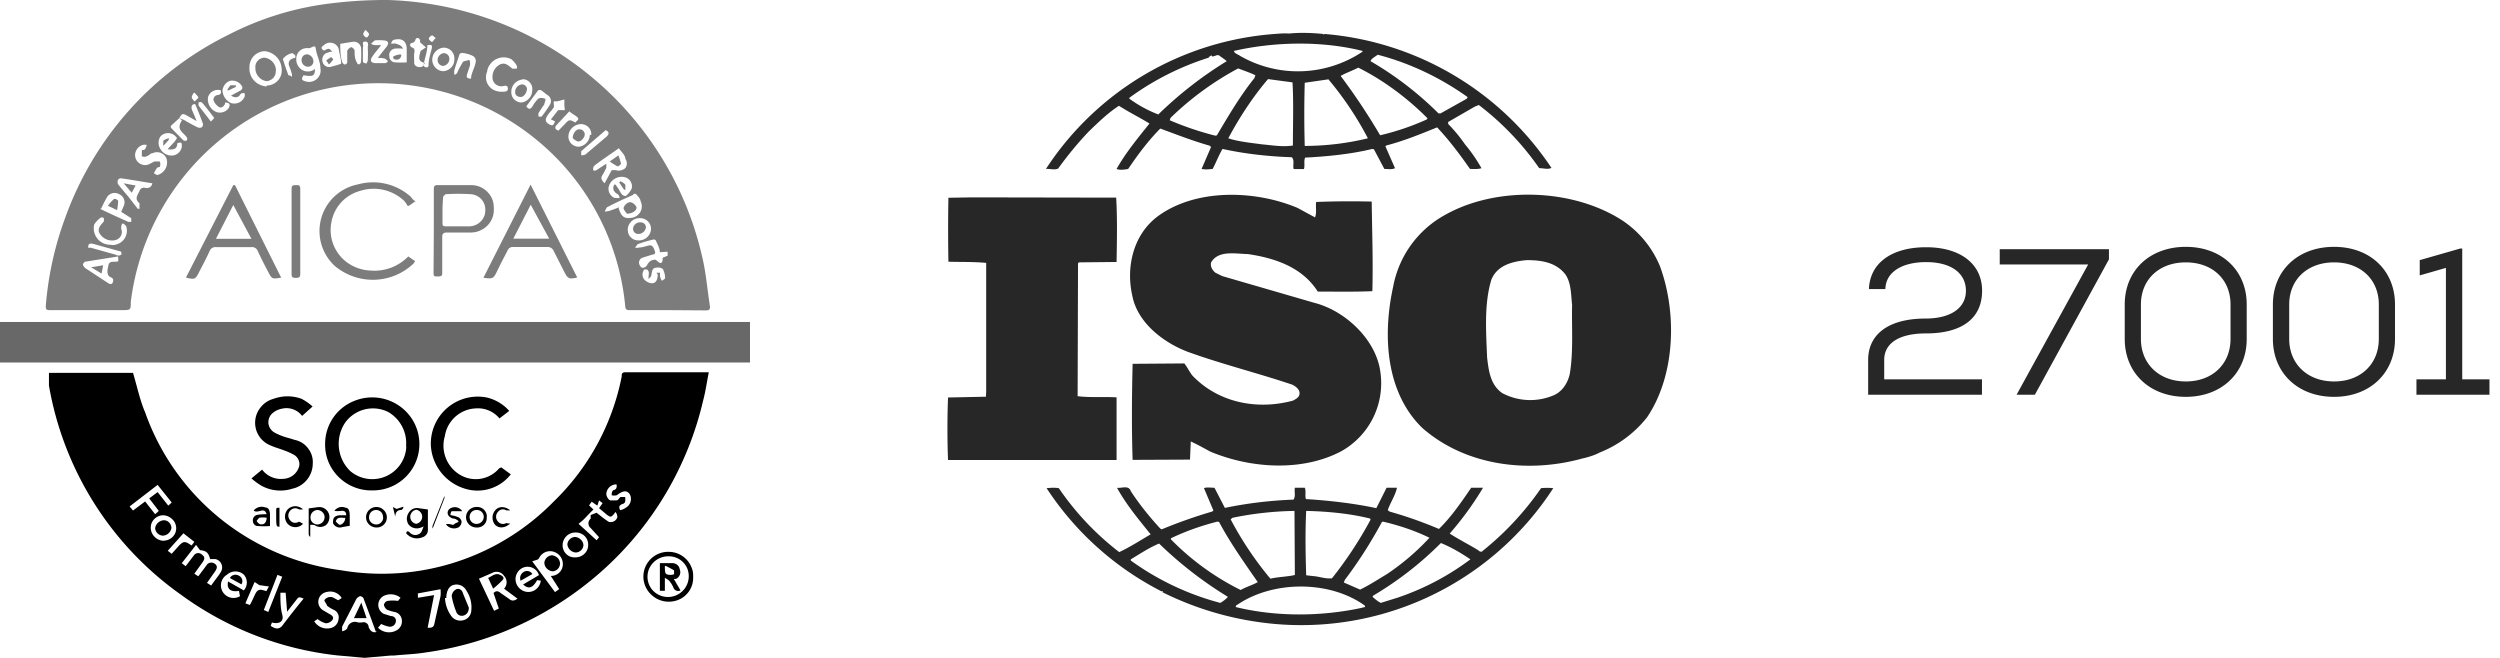 <svg xmlns="http://www.w3.org/2000/svg" fill="none" viewBox="0 0 190 50"><path fill="#000" d="m27.76 50-2.13-.19a24.68 24.68 0 0 1-11.86-4.6A24.6 24.6 0 0 1 3.72 29.3v-.96h6.39c.3 1 .53 2.1.92 3a18.14 18.14 0 0 0 5.73 8.09 18.45 18.45 0 0 0 9.16 3.91A18.29 18.29 0 0 0 42.1 38.1a18.06 18.06 0 0 0 5.15-9.49c0-.21 0-.32.34-.32h6.28c-.15.74-.25 1.48-.42 2.1a24.9 24.9 0 0 1-7.54 12.86 25.37 25.37 0 0 1-13.58 6.34c-.79.13-1.6.15-2.38.23h-.24l-1.95.17Zm17.02-10.96-.36.38-.17.16-.28.23 1.37 1.25.19-.23-.64-.7a.46.46 0 0 1 0-.71v-.28l.45-.17.27.21a7 7 0 0 0 .64.47.52.52 0 0 0 .57-.16.5.5 0 0 0 .1-.18s0-.23-.14-.4c-.32.42-.36.44-.68.19l-.57-.48.27-.38-.27-.21-.13.4-.43-.3-.2.28.33.31-.32.32Zm-7.28 6.04c.2-.21.37-.17.56 0l.61.42c.26.23.45.14.66 0l-1.02-.76a.71.71 0 0 0 0-.97.68.68 0 0 0-.9-.23l-1.01.44 1.15 2.44.36-.17-.4-1.17ZM28.56 48c-.3-.84-.6-1.64-.91-2.46 0-.1-.17-.23-.26-.23-.08 0-.23.1-.3.2L26 47.63v.34c.13 0 .38-.13.4-.25a.59.59 0 0 1 .54-.46.6.6 0 0 1 .25.04c.11.02.23.02.34 0a.4.4 0 0 1 .45.2.4.4 0 0 1 .04.17c.15.34.36.45.66.34h-.1Zm-14.75-5.2.3.23.64-.84a.4.4 0 0 1 .5-.11c.05.03.1.06.14.11.23.17.13.36 0 .55l-.62.86.3.2.62-.83a.42.42 0 0 1 .47-.2c.06.01.12.04.17.08.25.18.14.4 0 .6l-.6.85.32.2c.25-.37.53-.69.74-1.04a.65.65 0 0 0-.42-.97h-.4c-.13-.5-.3-.63-.77-.68l-.3-.4-1.09 1.4Zm28.06.97a.9.9 0 0 0 .6-.22.88.88 0 0 0 .3-.56.98.98 0 0 0-.67-1.05.92.92 0 0 0-1.13.48.28.28 0 0 1-.12.11l-.4.13L42.18 45l.32-.23-.64-1Zm-8.05 1.68c.02.48.18.94.45 1.33a.85.85 0 0 0 .93.36.79.79 0 0 0 .62-.76 2.25 2.25 0 0 0-.36-1.47.85.85 0 0 0-1.04-.44c-.28.1-.5.42-.5.98h-.1Zm-9.94 1.77a1.15 1.15 0 0 0 1.3.5.77.77 0 0 0 .55-.67.62.62 0 0 0-.38-.71 2.73 2.73 0 0 1-.49-.3c0-.1-.23-.33-.2-.44a.57.57 0 0 1 .48-.23c.17 0 .34.15.57.25l.26-.17a1.02 1.02 0 0 0-1.13-.46.77.77 0 0 0-.63.58.75.75 0 0 0 .31.79l.51.3c.2.1.38.25.23.46a.66.66 0 0 1-.5.25 1.73 1.73 0 0 1-.62-.32l-.26.17Zm4.85.49a1.18 1.18 0 0 0 1.47.16.78.78 0 0 0 .34-.75.69.69 0 0 0-.5-.6c-.22-.04-.43-.1-.62-.18a.57.57 0 0 1-.24-.36c0-.13.17-.31.28-.31.26-.04.52-.04.79 0l.19-.24a1.2 1.2 0 0 0-1.28-.14.78.78 0 0 0-.41.68.77.77 0 0 0 .41.68l.55.17c.22 0 .43.17.37.44a.44.44 0 0 1-.2.3.45.45 0 0 1-.34.06 2.4 2.4 0 0 1-.57-.2l-.24.29Zm-15.68-9.52-1.07-1.34-2.13 1.64.26.31.92-.69.76.97.28-.25-.73-.95.64-.48.81 1.03.26-.24Zm5.1 6.72c-.63.1-.93-.15-.82-.72l1.2.68a.9.9 0 0 0 0-1.2.96.96 0 0 0-1.27 0 .95.95 0 0 0-.34 1.3.96.96 0 0 0 1.32.34l-.08-.4Zm22.67-.82c-.32.6-.66.71-1.06.33l1.2-.71a.9.9 0 0 0-1.62-.22.94.94 0 0 0-.15.66.99.99 0 0 0 .93.84.96.96 0 0 0 .98-.86l-.28-.04Zm-17.75 1.4c-.36-.14-.36-.14-.57.13l-.68.87-.11-1.44h-.4c0 .6 0 1.12.14 1.67.15.54-.27.73-.78.59l-.1.25c.37.27.65.27.88 0 .54-.72 1.07-1.39 1.62-2.06Zm-10.64-4.4a.97.97 0 0 0 .89-.58.94.94 0 0 0-.23-1.05 1.03 1.03 0 0 0-.7-.3.97.97 0 0 0-.87.6.98.98 0 0 0 .23 1.04 1 1 0 0 0 .68.3Zm32.27.3a.9.9 0 0 0-.6-.86.92.92 0 0 0-.36-.06.97.97 0 0 0-.9.58.94.94 0 0 0-.08.36.92.92 0 0 0 .6.9c.12.04.25.06.38.05a.97.97 0 0 0 .9-.6.94.94 0 0 0 .06-.37Zm-12.2 6.32c.28 0 .45 0 .51-.3l.47-2.1c.02-.18.02-.35 0-.53l-1.72.32v.33l1.23-.2-.49 2.48Zm14.62-8.93c.17-.04.32-.1.45-.2a.76.76 0 0 0 .28-1.04c-.24-.3-.51-.25-.98.1a.81.81 0 0 1-.38 0c0-.12 0-.35.17-.4.17-.03.25-.22.19-.43a.8.8 0 0 0-.54.22.77.77 0 0 0-.23.53.67.67 0 0 0 .28.47h.49c.15 0 .21-.2.32-.26h.34c.02.12.02.24 0 .36a.25.25 0 0 1-.2.17c-.3.13-.27.23-.19.46v.02Zm-26.03 4.9-1.04 2.68.34.15 1.06-2.68-.36-.14Zm-7.15-3.15-1.19 1.33.3.23.47-.53c.42-.46.53-.46 1.04-.1l.21-.28-.83-.65Zm4.7 5.32.35.13c.12-.21.22-.43.32-.65.25-.55.36-.6.93-.4l.2-.36-.73-.1-.36-.24-.7 1.62Z"/><path fill="#7C7C7C" d="M50.76 23.57h-2.83c-.3 0-.4 0-.42-.38a18.6 18.6 0 0 0-4.94-10.89A18.96 18.96 0 0 0 9.94 22.94c0 .63 0 .63-.72.63H3.89c-.36 0-.44 0-.4-.44a25 25 0 0 1 1.47-6.59A24.88 24.88 0 0 1 17.35 2.65 22.86 22.86 0 0 1 25.2.25 33.6 33.6 0 0 1 29.46 0c5.6.17 11 2.17 15.32 5.7a24.96 24.96 0 0 1 8.58 13.79c.3 1.24.4 2.54.6 3.83 0 .23-.11.27-.3.27l-2.9-.02ZM13.62 8.97l.39.16c.34.2.65.38 1.02.55a.37.37 0 0 0 .3 0 .32.32 0 0 0 .1-.25c-.17-.5-.38-1.01-.6-1.52-.3 0-.31.26-.23.47.09.2.21.48.34.82l-.74-.42c-.32-.17-.39-.15-.56.19l-.66.6v.13l.96.97a.28.28 0 0 0 .26 0 .23.23 0 0 0 0-.23c-.11-.15-.26-.28-.37-.4-.1-.13-.36-.38 0-.89l-.2-.18Zm6.64-2.47a1.16 1.16 0 0 0 1.08-.73c.05-.14.08-.3.07-.45 0-.35-.12-.7-.36-.96a1.43 1.43 0 0 0-.94-.47 1.18 1.18 0 0 0-1.06.74c-.06.14-.09.29-.09.44a1.35 1.35 0 0 0 .77 1.36c.17.08.35.13.53.14V6.5Zm3.68-1.32c0 .57-.1.67-.87.54-.19.3-.15.38.17.47a.88.88 0 0 0 .85-.2.86.86 0 0 0 .26-.81c0-.42-.2-.82-.3-1.22-.1-.4 0-.57-.5-.3h-.2a.8.8 0 0 0-.76.46c-.04.1-.07.2-.07.3a.94.94 0 0 0 .45.9.86.86 0 0 0 .97-.08v-.06Zm23.1 6.08c-.64.46-1.26.86-1.83 1.3a.34.34 0 0 0-.13.3c0 .2.23.1.36 0l.64-.42v.31c-.09.2-.19.39-.3.57-.17.25 0 .44.17.61l.54-1h.3a.75.75 0 0 0 .74-.16.6.6 0 0 0 0-.69c0-.27-.3-.53-.5-.82Zm-35.46 2.67c-.79-.12-1.58-.27-2.39-.38a.28.28 0 0 0-.23.13c-.03.1-.03.2 0 .3.28.37.6.73.9 1.1l.61.79h.13v-.42c-.4-.34-.15-.61 0-.93a.36.36 0 0 1 .34-.26l.15.03c.25.02.42-.08.49-.36Zm-2.6 5.56-2.51.4a.32.32 0 0 0-.17.23c.04.1.1.18.17.25l1.83 1.2a.5.5 0 0 0 .21 0c.15-.23.13-.42-.1-.5-.24-.09-.28-.4-.22-.66.07-.25 0-.52.45-.52s.34 0 .34-.4Zm38-3.8c.19.72.42.94.95.87a.9.9 0 0 0 .73-.44.88.88 0 0 0 .02-.84c0-.15-.17-.34-.28-.46-.1-.13-.23-.13-.3 0-.66.29-1.34.6-1.98.94l-.15.28c-.04.08.22 0 .3 0 .24-.08.48-.16.7-.26v-.08Zm3.17 3.48c0-.31-.2-.63-.32-.92a.3.3 0 0 0-.17-.05c-.41.1-.8.21-1.2.36 0 0-.12.17-.2.25.1.03.22.03.33 0 .26 0 .51-.12.77-.16.25-.05.36.27.42.48.07.21-.17.21-.3.25l-.67.21a.4.4 0 0 0-.24.43c.01.06.03.11.06.16.11.21.26.21.43.1.17-.1.21-.56.77-.54.17.13.27.25.38.25.1 0 .15-.15.15-.3 0-.14 0-.1.15-.16l.23-.1v-.3l-.6.04ZM12.7 12.31a.75.75 0 0 0-.36-.63.77.77 0 0 0-.73-.04c-.17 0-.3.19-.45.23a.4.4 0 0 1-.38 0v-.4c0-.13.2 0 .26-.17a.5.5 0 0 0 .1-.3h-.23a.83.83 0 0 0-.62.6.75.75 0 0 0 .23.75.77.77 0 0 0 .77.15l.45-.23h.4c.06.13.06.28 0 .42 0 0-.21 0-.27.17-.07.1-.13.2-.17.31 0 0 .19.13.27.13a1 1 0 0 0 .73-.99Zm-4.26 6.31a1.12 1.12 0 0 0 .96-.4 1.09 1.09 0 0 0 .19-1.03s-.2-.23-.26-.2c-.06.01-.12.1-.12.4a.62.62 0 0 1-.2.74.64.64 0 0 1-.25.12 1.1 1.1 0 0 1-1.15-.45c-.2-.3-.13-.54.26-.94a.35.35 0 0 0 0-.3.2.2 0 0 0-.24 0c-.19.14-.35.31-.47.5a1.25 1.25 0 0 0 .77 1.46c.2.07.4.1.6.08l-.09.02Zm-.83-2.75c.72.36 1.43.67 2.13.99h.23c.02 0 0-.23 0-.28l-.76-.48.2-.46a.67.67 0 0 0-.33-.87.69.69 0 0 0-.94.2c-.16.28-.31.57-.45.88l-.08.02Zm30.46-8.9h.13c.17 0 .42 0 .4-.26-.02-.25-.21-.2-.4-.16a.67.67 0 0 1-.75-.49A1.06 1.06 0 0 1 38 4.9c.36-.16.56 0 .94.32h.32a.25.25 0 0 0 0-.25c-.1-.18-.24-.34-.4-.47a1.27 1.27 0 0 0-1.62.4c-.12.16-.2.35-.22.55a1.08 1.08 0 0 0 .53 1.4c.17.08.35.12.54.12Zm-20.52.3.74-.4a.27.27 0 0 0 .13-.26.85.85 0 0 0-.96-.46.87.87 0 0 0-.55.75 1.13 1.13 0 0 0 .64.93.84.84 0 0 0 1.02-.44.37.37 0 0 0 0-.32c-.15 0-.25 0-.34.15-.08.15-.34.27-.68.04Zm-4.81 4.07c.23-.27.45-.46.62-.7.17-.22 0-.22 0-.26a.79.79 0 0 0-.9-.2.68.68 0 0 0-.27.2.86.86 0 0 0 0 .94.97.97 0 0 0 1 .49.79.79 0 0 0 .63-.68c0-.27 0-.35-.34-.25-.02.42-.23.53-.74.46Zm34.05 2.7.26.38c.06.13.14.26.23.37.08.07.18.1.28.11.19-.16.34-.35.45-.57a.7.7 0 0 0-.08-.53.72.72 0 0 0-.43-.33 1.03 1.03 0 0 0-1.2.6.75.75 0 0 0 .43.98h.34c.04 0 0-.23-.17-.32-.17-.08-.42-.36-.21-.7h.1Zm-1.85-3.8a.77.77 0 0 0-.46-.74.8.8 0 0 0-.3-.07 1 1 0 0 0-.68.27.94.94 0 0 0-.3.65.77.77 0 0 0 .48.74c.1.04.2.06.3.06a.94.94 0 0 0 .85-.9h.11Zm-19.58-6.3c-.1-.01-.18-.01-.28 0l-.3.1a.57.57 0 0 0-.25.7.5.5 0 0 0 .6.34c.27-.07.54-.14.8-.24 0-.31-.1-.63-.16-.95a.67.67 0 0 0-.43-.6.69.69 0 0 0-.72.14c-.24.17-.24.25 0 .42.38-.2.4-.2.63.09h.11Zm14.41 2.1a.95.95 0 0 0-.85.6.92.92 0 0 0-.06.35.77.77 0 0 0 .48.74c.1.04.2.06.3.06a.94.94 0 0 0 .58-.32.92.92 0 0 0 .23-.6.75.75 0 0 0-.46-.8.77.77 0 0 0-.33-.05l.11.02Zm-5.24-1.56a.81.81 0 0 0-.48-.79.84.84 0 0 0-.32-.07.94.94 0 0 0-.62.29.92.92 0 0 0-.26.62.88.88 0 0 0 .8.88.9.9 0 0 0 .83-.58.87.87 0 0 0 .05-.35Zm14.12 12.1a.9.9 0 0 0-.87.54.87.87 0 0 0-.01.66.78.78 0 0 0 .45.44c.1.04.21.05.32.05a.92.92 0 0 0 .86-.54.8.8 0 0 0-.44-1.09.82.82 0 0 0-.31-.06ZM30.63 3.7a2.89 2.89 0 0 0-.66 0 .5.5 0 0 0-.38.59c0 .12.04.23.12.3.08.1.19.14.3.15.3.02.6.02.9 0V3.73c0-.68-.45-.85-.98-.7-.11 0-.15.2-.24.27.11.02.23.02.34 0 .3.11.47.13.6.4ZM40 8.08c.18.25.3.25.47 0 .12-.22.27-.42.45-.59a.54.54 0 0 1 .45 0c.19 0 0 .3 0 .44-.16.22-.31.45-.45.68v.23a.28.28 0 0 0 .26 0c.22-.28.43-.58.61-.88a.52.52 0 0 0-.19-.74l-.47-.36a.3.3 0 0 0-.23 0L40 8.08ZM25.86 3.33c0 .46 0 .96.17 1.45 0 0 .13.15.2.12a.23.23 0 0 0 .16-.14v-.91a.61.61 0 0 1 .3-.27.43.43 0 0 1 .26.25c0 .3 0 .59.15.88.14.3.12.13.19.17.06.05.15-.14.15-.2.02-.35.02-.7 0-1.04a.54.54 0 0 0-.44-.46.56.56 0 0 0-.22 0l-.92.15Zm9.94 2.65c0-.4.26-.78.34-1.2a.46.46 0 0 0-.18-.52 2.53 2.53 0 0 0-.84-.24s-.17 0-.21.15c-.13.4-.28.8-.39 1.2v.27c0 .08.22 0 .26-.19.11-.24.24-.47.38-.7 0-.1.28-.12.43-.18.15-.07.15.27.13.4l-.22.67c-.06.23-.04.32.3.34ZM28.71 4.4l.68-.86c.2-.28.11-.45-.23-.47a3.68 3.68 0 0 0-.68 0l-.24.21c-.08.09.15.13.24.15h.49c-.28.36-.5.61-.68.88-.2.28-.1.47.23.49h.72s.18 0 .24-.15a.74.74 0 0 0-.24-.2 2.15 2.15 0 0 0-.53-.05ZM50 20.73h.17a.8.8 0 0 0 0 .31c.03.1.07.2.13.3 0 0 .25-.15.25-.19 0-.24-.06-.48-.17-.7a.64.64 0 0 0-.53-.1c-.28 0-.3.3-.34.53-.04.23-.13.19-.2.3-.06.1 0-.26 0-.37v-.12a.38.38 0 0 0-.14-.21h-.2a.6.6 0 0 0 0 .77c.15.16.35.26.56.28.3 0 .42-.23.45-.53.02-.3-.09-.14-.07-.27H50ZM17.1 7.79v.12c-.12.2-.29.34-.48.21a1.07 1.07 0 0 1-.4-.52c0-.21.13-.36.34-.38.21-.02.28-.17.21-.36a.78.78 0 0 0-.82.26.76.76 0 0 0-.14.27 1.04 1.04 0 0 0 .6 1.11.82.82 0 0 0 .98-.3c.13-.27.06-.4-.3-.41Zm25.79.23v-.46l-.53.14h-.26c-.04 0 0 .23 0 .44l-.17.24c-.16.16-.3.34-.4.54-.13.26 0 .42.25.55.26.13.3 0 .4-.25l-.31-.15.55-.7h.51l-.04-.35Zm-10.96-4.8c0-.1 0-.27-.13-.32-.13-.04-.2 0-.26.22a.38.38 0 0 1-.2.14c-.22 0-.24.28 0 .36.22.08.16.27.14.44-.02.17 0 .49 0 .72 0 .23.28.36.51.31.23-.04.2-.16.3-.3-.47-.12-.51-.3-.32-.92l.4-.27-.44-.38Zm14.1 6.67-1.86 1.6v.27c0 .1.23 0 .3 0l1.63-1.38c.21-.2.21-.34-.06-.49ZM6.69 18.83h.22l1.89.53a.36.36 0 0 0 .43-.02c0-.19 0-.23-.22-.27l-1.91-.53c-.32-.08-.4 0-.4.3ZM22.45 4.38v-.15s-.14-.17-.25-.19a1.2 1.2 0 0 0-.7.44c.12.42.27.84.42 1.24 0 0 .17 0 .26.13a.7.7 0 0 0 0-.23 4.1 4.1 0 0 0-.2-.59c-.1-.27 0-.46.22-.57l.25-.08Zm20.82 4.08-.96 1.03c-.19.21-.12.34.13.44l.47-.48c.34-.38.38-.38.83-.13 0-.12.36-.2.13-.42-.24-.2-.4-.25-.6-.44Zm-26.99.5c-.32-.42-.61-.8-.93-1.17a.28.28 0 0 0-.26 0v.23l.94 1.22.25-.27Zm16.2-5.5c0 .48-.21.96-.28 1.47 0 0 0 .16.15.18.15.03.2 0 .22-.14 0-.4.12-.82.23-1.22.1-.4-.06-.34-.32-.32v.02Zm-4.9.16v.95c0 .3.13.17.2.25.06.08.17-.17.17-.25.02-.32.02-.63 0-.95 0-.17.12-.46-.2-.46-.31 0-.08.3-.17.44v.02ZM14.81 7.7c.13-.14.28-.25.26-.31-.02-.07-.17-.21-.26-.32-.08-.1-.2.17-.23.28-.02.1.04.16.17.33l.06.02Zm13.05-5.4h-.13c0 .1-.15.2-.12.31.02.1.12.17.2.23.1.06.24-.17.24-.25 0-.08-.19-.21-.25-.32l.06.02Zm5.3.63c-.17-.13-.28-.26-.34-.24-.06.03-.23.15-.23.24 0 .08.15.23.23.25.09.02.13-.15.28-.28l.06.03Z"/><path fill="#000" d="M24.71 33.73a3.5 3.5 0 0 1 2.19-3.25 3.61 3.61 0 0 1 3.89.73 3.52 3.52 0 0 1-2.42 6.06 3.53 3.53 0 0 1-3.4-2.15 3.42 3.42 0 0 1-.26-1.39Zm6.15.2a2.73 2.73 0 0 0-1.36-2.62 2.6 2.6 0 0 0-3.26.8 2.88 2.88 0 0 0 .39 3.7 2.59 2.59 0 0 0 4.25-1.85l-.02-.04Zm-7.1-3.04-.8.72a1.49 1.49 0 0 0-1.53-.55c-.28.05-.55.18-.76.38a.9.9 0 0 0-.15 1.1c.07.11.16.21.27.29.2.12.42.22.64.3.3.12.62.18.92.29.42.08.8.3 1.05.64.27.33.4.75.37 1.17a1.96 1.96 0 0 1-1.55 1.91 2.99 2.99 0 0 1-2.36-.23 5.14 5.14 0 0 1-.75-.55l.81-.67a1.78 1.78 0 0 0 1.62.7 1.3 1.3 0 0 0 1.2-.96.81.81 0 0 0-.43-.88 4.4 4.4 0 0 0-.75-.33c-.32-.13-.66-.21-.98-.36a1.85 1.85 0 0 1-.73-2.95c.24-.29.57-.5.94-.6a3.1 3.1 0 0 1 2.13 0c.3.16.58.35.83.58Zm14.34 4.63.72.53a3.2 3.2 0 0 1-3.34 1.13 3.65 3.65 0 0 1-2.73-3.24A3.57 3.57 0 0 1 37 30.21c.66.16 1.26.51 1.7 1.02l-.74.57a2.13 2.13 0 0 0-1.83-.76 2.48 2.48 0 0 0-2.32 2.1 2.58 2.58 0 0 0 .96 2.82 2.34 2.34 0 0 0 3.17-.37l.17-.07Z"/><path fill="#7C7C7C" d="m31.59 15.28-.51.36h-.11a1.68 1.68 0 0 0-.28-.4 3.38 3.38 0 0 0-3.36-.72 3 3 0 0 0-2.13 2.3 3.06 3.06 0 0 0 1.63 3.4c.4.2.85.32 1.3.34a3.61 3.61 0 0 0 2.9-1.07l.51.35a.74.74 0 0 1-.12.2 4.5 4.5 0 0 1-5.99.16 3.61 3.61 0 0 1 1.75-6.18 4.3 4.3 0 0 1 3.98.88c.15.13.26.38.43.38Zm8.74-1.24 3.54 7.05c-.62.14-.7.1-.96-.38l-.83-1.64a.49.49 0 0 0-.47-.3h-2.6a.43.43 0 0 0-.44.28c-.28.54-.56 1.07-.81 1.6-.26.52-.3.56-1.02.46l3.57-7.05.02-.02Zm0 1.53-1.32 2.57h2.73l-1.4-2.57ZM21.37 21.1c-.7.12-.7.1-.98-.42-.28-.53-.55-1.06-.8-1.6a.46.46 0 0 0-.48-.3h-2.7a.47.47 0 0 0-.47.28c-.25.56-.55 1.11-.83 1.66-.27.54-.34.52-.98.38l3.6-7.03h.13l3.51 7.03Zm-4.96-2.95h2.7l-1.38-2.57-1.32 2.57Zm16.56-.57v-3.11c0-.3 0-.42.36-.4h2.53a1.72 1.72 0 0 1 1.57 1.12c.08.21.1.44.1.67a1.7 1.7 0 0 1-1.02 1.65c-.2.1-.44.15-.67.16h-1.87c-.28 0-.36.1-.36.35v2.66c0 .23 0 .33-.32.33s-.34 0-.34-.33l.02-3.1Zm.66-1.64v.99c0 .17 0 .27.23.27h1.73a1.25 1.25 0 0 0 1.19-.72c.07-.15.1-.31.1-.48a1.15 1.15 0 0 0-.65-1.12 1.2 1.2 0 0 0-.45-.12c-.64-.04-1.28-.04-1.92 0 0 0-.19.15-.19.25 0 .11-.04.62-.04.93ZM22.16 17.6v-3.17c0-.24 0-.36.3-.36s.36 0 .36.36v6.3c0 .26 0 .39-.34.39s-.32-.15-.32-.38V17.6Z"/><path fill="#000" d="M52.68 43.86a1.8 1.8 0 0 1-1.13 1.73 1.93 1.93 0 0 1-2.08-.42 1.88 1.88 0 0 1 1.36-3.23 1.87 1.87 0 0 1 1.73 1.19c.1.23.13.48.12.73Zm-1.83-1.58a1.59 1.59 0 0 0-1.5.91 1.54 1.54 0 0 0 .3 1.72 1.58 1.58 0 0 0 2.6-1.66 1.51 1.51 0 0 0-1.4-.97Zm-19.97-1.75c0-.19.15-.21.32 0a.58.58 0 0 0 .73 0c.15-.13.19-.36.27-.53-.1.06-.2.1-.32.13a.8.8 0 0 1-.83-.27.8.8 0 0 1 0-.87.72.72 0 0 1 .75-.37l.72.1v1.52a.58.58 0 0 1-.44.6 1.05 1.05 0 0 1-1.2-.3Zm.75-1.79a.55.55 0 0 0-.45.54.54.54 0 0 0 .45.53.57.57 0 0 0 .32-.18.54.54 0 0 0-.32-.89Zm-8.05 1.14v.9c0 .07-.12-.1-.12-.17v-1.97l.72-.1a.77.77 0 0 1 .84.93.8.8 0 0 1-.24.43.73.73 0 0 1-.88 0l-.32-.02Zm1.09-.6a.54.54 0 0 0-.17-.36.56.56 0 0 0-.38-.16.54.54 0 0 0-.38.18.53.53 0 0 0-.14.4.5.5 0 0 0 .33.48.5.5 0 0 0 .2.04.58.58 0 0 0 .39-.18c.1-.1.15-.25.15-.4Zm12.32.05a.7.7 0 0 1-.48.72c-.1.03-.2.05-.3.04a.8.8 0 0 1-.56-.23.77.77 0 0 1 0-1.1.8.8 0 0 1 .56-.23.73.73 0 0 1 .75.49c.04.1.05.2.03.31Zm-.76-.57a.52.52 0 0 0-.5.32.5.5 0 0 0-.04.2.52.52 0 0 0 .33.5.54.54 0 0 0 .58-.12.52.52 0 0 0-.37-.9Zm-9.65 1.2-.57.1a.56.56 0 0 1-.7-.3c0-.3 0-.53.47-.6h.53c0-.3-.17-.36-.4-.33a2.1 2.1 0 0 1-.5 0 .7.7 0 0 1 .86-.24c.27 0 .31.36.31.61v.76Zm-.34-.6c-.3 0-.61-.11-.72.27 0 0 .17.2.28.25.1.04.44-.15.44-.53Zm2.37-.83c.2 0 .4.08.55.23a.77.77 0 0 1-.55 1.33.8.8 0 0 1-.56-.23.77.77 0 0 1 0-1.1.8.8 0 0 1 .56-.23Zm.5.78a.52.52 0 0 0-.3-.5.54.54 0 0 0-.6.1.53.53 0 0 0-.16.38.52.52 0 0 0 .34.53c.07.03.14.04.22.04a.52.52 0 0 0 .37-.17.5.5 0 0 0 .14-.38Zm-8.85-.23c-.17-.61-.66 0-.98-.28a.79.79 0 0 1 .9-.23c.27 0 .34.32.34.57v.84a6.14 6.14 0 0 1-1.02-.01.4.4 0 0 1-.28-.37.42.42 0 0 1 .22-.43c.05-.03.1-.04.16-.05.22-.03.44-.04.66-.04Zm0 .27a1.6 1.6 0 0 0-.55 0s-.21.2-.2.25c.06.11.15.2.26.24.3.06.47-.1.5-.49Zm14.86-.5h-.7c-.1 0-.13 0-.17.17-.05.16 0 .12.15.16.14.02.29.07.42.13.1 0 .26.23.26.34a.54.54 0 0 1-.22.42.75.75 0 0 1-.97-.23.8.8 0 0 1 .31 0c.11 0 .22.1.32 0 .11-.1.2-.1.3-.17.1-.07-.15-.2-.23-.23-.09-.05-.24 0-.36-.13a.38.38 0 0 1-.21-.34.38.38 0 0 1 .2-.33.67.67 0 0 1 .9.2Zm3.66.94c-.42.36-.85.38-1.15.1a.86.86 0 0 1 0-1.1c.26-.32.73-.34 1.15 0h-.3a.47.47 0 0 0-.64.12.54.54 0 0 0 0 .72.49.49 0 0 0 .64.12s.13.04.3.04Zm-15.75.02a.8.8 0 0 1-.9.19.8.8 0 0 1-.27-.19.84.84 0 0 1 0-1.09.8.8 0 0 1 .9-.18c.1.04.2.1.27.18h-.3a.5.5 0 0 0-.68.1.54.54 0 0 0 0 .72.47.47 0 0 0 .5.18.47.47 0 0 0 .16-.07c.12.03.22.1.32.16Zm10.75-2.12v.17l-.9 2.31a.46.46 0 0 1 0-.23l.9-2.25Zm-3.92.84.28.15.51-.17v.1s-.1.15-.15.15c-.42 0-.47.34-.47.66v.42-.61l-.17-.7Zm-8.62.06v1.44c-.25 0-.25 0-.25-1.14 0-.3 0-.3.25-.3Zm16.24 6.15-.38-.82c.3-.13.55-.4.91-.23.37.17.24.33.2.38-.23.24-.47.46-.73.67ZM27.46 45.8l.4 1.18h-.96l.56-1.18Zm15.1-2.94a.6.6 0 0 1-.54.56.68.68 0 0 1-.45-.2.67.67 0 0 1-.2-.45.63.63 0 0 1 .58-.57c.17.02.32.1.44.21.11.12.17.28.18.45Zm-6.93 3.32c0 .3-.13.53-.43.61a.45.45 0 0 1-.33-.05.44.44 0 0 1-.2-.26 5.74 5.74 0 0 1-.34-1.18.63.63 0 0 1 .3-.49c.23-.14.47 0 .55.26.09.25.3.73.45 1.11Zm-17.28-1.77-.88-.48a.49.49 0 0 1 .66-.19.47.47 0 0 1 .27.29.46.46 0 0 1-.05.38Zm21.22-.27a.54.54 0 0 1 .23-.67.47.47 0 0 1 .66.16l-.9.51Zm-27.2-3.43a.62.62 0 0 1-.4-.18.6.6 0 0 1-.18-.39.71.71 0 0 1 .66-.6c.15 0 .3.06.4.17.1.1.17.24.18.39a.67.67 0 0 1-.22.43.69.69 0 0 1-.44.18Zm31.97.74a.59.59 0 0 1-.19.38.6.6 0 0 1-.39.16.68.68 0 0 1-.44-.2.67.67 0 0 1-.2-.43.62.62 0 0 1 .57-.55c.18.01.33.08.45.2.12.11.2.27.2.44Z"/><path fill="#7C7C7C" d="M20.96 5.39a.73.73 0 0 1-.42.7.75.75 0 0 1-.28.08 1 1 0 0 1-.62-.35.98.98 0 0 1-.23-.66.7.7 0 0 1 .39-.7.73.73 0 0 1 .27-.08c.25.02.49.14.65.33.17.18.26.43.25.68Zm2.41-.32a.51.51 0 0 1-.33-.17.5.5 0 0 1-.12-.35.42.42 0 0 1 .28-.4.43.43 0 0 1 .17-.02.55.55 0 0 1 .45.54.4.4 0 0 1-.28.38.4.4 0 0 1-.17.02Zm22.97 7.2.66-.46c.08.2.15.43.2.65 0 0-.2.2-.25.19a4.1 4.1 0 0 1-.61-.38ZM9.4 13.93l.91.17-.3.55-.61-.72Zm-2.47 6.38.91-.15-.12.63-.8-.48Zm40.74-4.06a1.2 1.2 0 0 1-.28-.4c0-.21.32-.55.58-.47a.68.68 0 0 1 .4.36c.06.21-.28.5-.7.5ZM8.9 15.97l-.7-.33c.14-.2.3-.37.48-.53.12 0 .23.06.3.15a5.3 5.3 0 0 1-.08.71Zm8.36-9.1c.07-.15.15-.27.26-.39h.4v.13l-.53.25h-.13Zm-4.85 4.2v-.38c.13-.09.27-.15.42-.19v.13l-.42.46v-.02Zm34.73 2.7c.15.06.28.15.39.27v.38h-.1l-.37-.55.09-.1Zm-3.61-3.27c0-.38.27-.71.53-.67.1 0 .2.04.26.11a.4.4 0 0 1 .12.27c0 .25-.3.59-.53.54a1.09 1.09 0 0 1-.38-.25ZM25 4.9l-.21-.31a4 4 0 0 1 .38-.25s.17.14.15.19c-.1.13-.2.26-.32.37Zm15.05 1.83c0 .32-.24.64-.47.64-.24 0-.43-.13-.43-.38a.58.58 0 0 1 .47-.57.37.37 0 0 1 .38.18c.03.04.04.09.05.13Zm-6.32-2.69a.43.43 0 0 1 .4.28.54.54 0 0 1-.11.51c-.1.1-.2.16-.34.18a.45.45 0 0 1-.4-.3.44.44 0 0 1-.02-.16c0-.13.05-.25.14-.34a.5.5 0 0 1 .33-.17Zm14.38 13.34a.52.52 0 0 1 .18-.35c.1-.09.24-.14.38-.13a.41.41 0 0 1 .3.1.4.4 0 0 1 .12.3.59.59 0 0 1-.57.48.4.4 0 0 1-.29-.11.4.4 0 0 1-.12-.29ZM30.5 4.15c0 .25-.17.42-.43.38-.25-.05-.19-.2-.17-.24.03-.04.45-.19.6-.14Z"/><path fill="#000" d="M50.53 44.9h-.38v-2.1h.95c.14 0 .27.04.37.13.1.08.17.2.19.34a.56.56 0 0 1-.3.73h-.15l.51.87a.38.38 0 0 1-.55-.24 2.29 2.29 0 0 0-.3-.48 1.3 1.3 0 0 0-.34-.23v.99Zm0-1.89v.1c0 .2 0 .47.13.53a.8.8 0 0 0 .57 0v-.29s-.42-.25-.64-.34h-.06Z"/><path fill="#686868" d="M0 24.47h57v3.08H0v-3.08Z"/><path fill="#272727" d="M126.16 20.24a7.7 7.7 0 0 0-2.9-3.51c-3.78-2.42-9.54-2.59-13.43-.4a7.85 7.85 0 0 0-3.95 5.46c-.8 3.65-.59 7.99 2.2 10.72 3.26 2.87 8 3.5 12.2 2.33.2-.04.84-.2 1.28-.44l.12-.05a8.62 8.62 0 0 0 3.5-2.64c2.14-3.17 2.29-7.91.98-11.47m-6.86 8.19c-.15.69-.6 1.4-1.34 1.66a4.54 4.54 0 0 1-3.8-.22c-.9-.64-1.02-1.7-1.14-2.7-.08-1.99-.23-4.09.32-5.9.44-1.12 1.63-1.41 2.7-1.5 1.14 0 2.24.18 2.94 1.1.44.66.41 1.52.5 2.3-.04 1.63.11 3.59-.18 5.26ZM84.86 30.2c-.96-.06-2.03.03-2.96-.09l.03-10.09.06-.08 2.87-.03c.03-1.64.06-3.4-.03-4.89L73.88 15l-1.8.03c-.03 1.52-.03 3.3 0 4.86.99.03 1.91 0 2.87.09v9.77l-.02.4-2.88.06a62.53 62.53 0 0 0 0 4.75h12.81V30.2Zm32.26 6.9a22.37 22.37 0 0 1-4.44 4.77c-.06.1-.24.06-.3-.03-.72-.45-1.5-.83-2.2-1.29a23.93 23.93 0 0 0 2.53-3.48h-.9c-.73 1.07-1.49 2.19-2.45 3.13a31.28 31.28 0 0 0-3.75-1.32l-.14-.11c.2-.58.58-1.13.7-1.7h-.79l-.78 1.55c-1.72-.37-3.6-.58-5.35-.69-.09-.26.03-.63-.09-.86h-.75c-.06.34.08.6-.1.9-1.8.07-3.54.28-5.22.63l-.79-1.53c-.28 0-.6-.06-.8.03l.72 1.7-.1.08c-1.3.38-2.57.83-3.83 1.35l-.11-.06c-.82-.89-1.6-1.86-2.24-2.84-.15-.49-.73-.2-1.05-.26.7 1.27 1.63 2.39 2.56 3.54-.79.46-1.57.97-2.39 1.35a21.2 21.2 0 0 1-4.59-4.86c-.34-.05-.57-.03-.93 0a22.84 22.84 0 0 0 8.75 7.85s0-.03.03-.03.09.06.03.09a23.9 23.9 0 0 0 7.32 2.27 22.82 22.82 0 0 0 22.38-10.18 4.82 4.82 0 0 0-.93 0M105 39.7l.09-.06c1.25.29 2.44.69 3.55 1.23a18.28 18.28 0 0 1-3.23 2.76c-.67.4-1.34.84-2.04 1.18l-1.24-.54.08-.2a34.44 34.44 0 0 0 2.8-4.37Zm-5.72-.87c1.66.04 3.31.2 4.85.58l.03.09a29.53 29.53 0 0 1-2.93 4.45c-.5.06-.96-.14-1.46-.17l-.5-.06c-.05-1.7-.08-3.19 0-4.89Zm-5.6.52a25.1 25.1 0 0 1 4.7-.52l.03 4.87c-.61.14-1.28.14-1.86.28a25.62 25.62 0 0 1-3.02-4.51l.14-.12Zm-4.69 1.56c1.14-.55 2.33-.96 3.54-1.27l.12.03c.84 1.58 1.9 3.07 2.94 4.57-.4.23-.9.37-1.3.6a19.58 19.58 0 0 1-5.3-3.85v-.08Zm3.75 4.91a20.58 20.58 0 0 1-6.8-3.22v-.09c.7-.42 1.4-.89 2.15-1.2a29.7 29.7 0 0 0 5.23 4.05c-.14.17-.38.35-.58.46Zm10.78.37c-3.08.67-6.51.7-9.59-.05-.06-.15.15-.18.23-.26 2.7-1.76 6.92-1.76 9.56.14.1.17-.14.12-.2.17Zm2.8-.8-1.38.43c-.23-.11-.43-.29-.63-.46l.05-.09a25.82 25.82 0 0 0 5.15-4c.78.32 1.54.76 2.24 1.24a19.6 19.6 0 0 1-5.44 2.88Zm-25.9-32.58c.72-1 1.5-1.95 2.35-2.84.75-.72 1.45-1.4 2.27-1.93.76.49 1.6.9 2.32 1.35-.9 1.12-1.83 2.25-2.5 3.45.2.1.59.06.88 0 .72-1.06 1.5-2.12 2.44-3.07 1.25.46 2.47.94 3.75 1.3l.11.1-.72 1.67c.32.06.52.03.84 0 .26-.48.46-1.03.75-1.52 1.69.37 3.46.57 5.26.63.24.2.06.63.15.9h.78c.09-.3-.03-.61.09-.87 1.69-.09 3.46-.26 5.1-.66l.13.03.79 1.49c.26 0 .6.06.81-.06l-.73-1.66.06-.06c1.34-.35 2.59-.86 3.87-1.38.9.95 1.74 2.07 2.5 3.16.32 0 .64.03.87-.06-.36-.64-.78-1.25-1.25-1.81-.38-.55-.81-1.07-1.28-1.55v-.15l2.03-1.17.3-.12a21.31 21.31 0 0 1 4.59 4.8c.35 0 .64.12.93-.02a22.99 22.99 0 0 0-17.26-10.18l-.03.06-.06-.06c-.79-.08-1.75-.12-2.6-.03-.31-.03-.69 0-1.07.03a22.75 22.75 0 0 0-17.4 10.26c.29-.03.64.1.93-.03m12.06-2.52-.12.02a23.1 23.1 0 0 1-3.46-1.17l.06-.18A22.8 22.8 0 0 1 94.1 5.2c.44.17.88.31 1.31.52l-.08.22c-1.11 1.39-1.98 2.88-2.85 4.35Zm5.78.77c-.81.12-1.54-.02-2.35-.09-.79-.11-1.78-.2-2.56-.46.84-1.57 1.83-3.1 3.02-4.5l1.86.25c.09 1.5.03 3.22.03 4.8Zm.9.03a85.35 85.35 0 0 1 0-4.8l1.8-.26a24.87 24.87 0 0 1 3 4.48 20.4 20.4 0 0 1-4.8.58m9.27-2.01a19 19 0 0 1-3.54 1.2 48.53 48.53 0 0 0-3-4.51c.4-.23.9-.4 1.34-.63 1.9.95 3.72 2.3 5.26 3.85l-.06.09Zm-3.72-4.92c2.44.64 4.74 1.73 6.83 3.22l-.06.12-2 1.12h-.15a25.35 25.35 0 0 0-5.17-3.97c.06-.2.35-.34.55-.49Zm-1.16-.29v.06a8.83 8.83 0 0 1-9.3.32c-.15-.12-.43-.17-.47-.38 3.09-.71 6.72-.77 9.77 0ZM85.82 7.44a20.84 20.84 0 0 1 6.02-3.05c.09-.09.14-.17.26-.17v.06c.23.05.4-.2.6-.03.18.14.39.26.53.4a29.6 29.6 0 0 0-5.2 4.05 9.56 9.56 0 0 1-2.2-1.2v-.06Zm12.47 23c-2.73.75-5.7.17-7.67-1.9-.23-.29-.38-.63-.61-.92l-3.93.03c-.06 2.33-.08 5 0 7.3l4.36-.02.06-1.38c.5.23 1 .51 1.48.77 3.03 1.27 6.92 1.55 9.91 0a5.92 5.92 0 0 0 3.02-6.04c-.31-2.44-2.64-4.65-5-5.26l-7.03-2.04-.52-.26c-.23-.2-.38-.45-.32-.77.55-.95 1.83-.66 2.8-.64 2.03.3 4.12.98 5.31 2.85 1.28 0 2.76.03 4.15-.03.06-2.36-.02-4.43-.05-6.81a65.98 65.98 0 0 0-4.22.03c-.06.34.06.83-.09 1.17l-1.33-.72c-3.2-1.35-7.68-1.49-10.58.61-1.89 1.38-2.47 3.85-1.98 6.04.38 2.06 2.36 3.59 4.25 4.3 2.58.93 5.28 1.6 7.9 2.48.26.12.61.38.56.7 0 .25-.27.4-.47.5Zm44.91-3.08v1.47h7.43V30h-8.65v-2.64c0-2 1.61-3.15 4.36-3.15 1.91 0 3.07-.8 3.07-2.11 0-1.35-1.14-2.18-3.02-2.18-1.88 0-3.08.79-3.1 2.05h-1.25c.07-1.98 1.73-3.18 4.35-3.18 2.6 0 4.25 1.27 4.25 3.3 0 2.1-1.51 3.25-4.27 3.25-2 0-3.17.72-3.17 2.02Zm8.78-8.42h8.3v.77L154.65 30h-1.39l5.44-9.9h-6.72v-1.16Zm14.14 11.22c-2.75 0-4.64-1.82-4.64-4.4v-2.62c0-2.58 1.9-4.38 4.64-4.38 2.74 0 4.63 1.8 4.63 4.38v2.62c0 2.58-1.9 4.4-4.63 4.4Zm0-1.17c2.03 0 3.4-1.33 3.4-3.23v-2.62c0-1.9-1.37-3.2-3.4-3.2-2.02 0-3.41 1.3-3.41 3.2v2.62c0 1.9 1.39 3.23 3.41 3.23Zm11.27 1.17c-2.75 0-4.65-1.82-4.65-4.4v-2.62c0-2.58 1.9-4.38 4.65-4.38 2.74 0 4.63 1.8 4.63 4.38v2.62c0 2.58-1.9 4.4-4.63 4.4Zm0-1.17c2.03 0 3.4-1.33 3.4-3.23v-2.62c0-1.9-1.38-3.2-3.4-3.2s-3.41 1.3-3.41 3.2v2.62c0 1.9 1.39 3.23 3.41 3.23Zm9.74-.16h2.07V30h-5.55v-1.17h2.24v-8.47l-1.99.57v-1.16l3.07-.88h.16v9.94Z"/></svg>